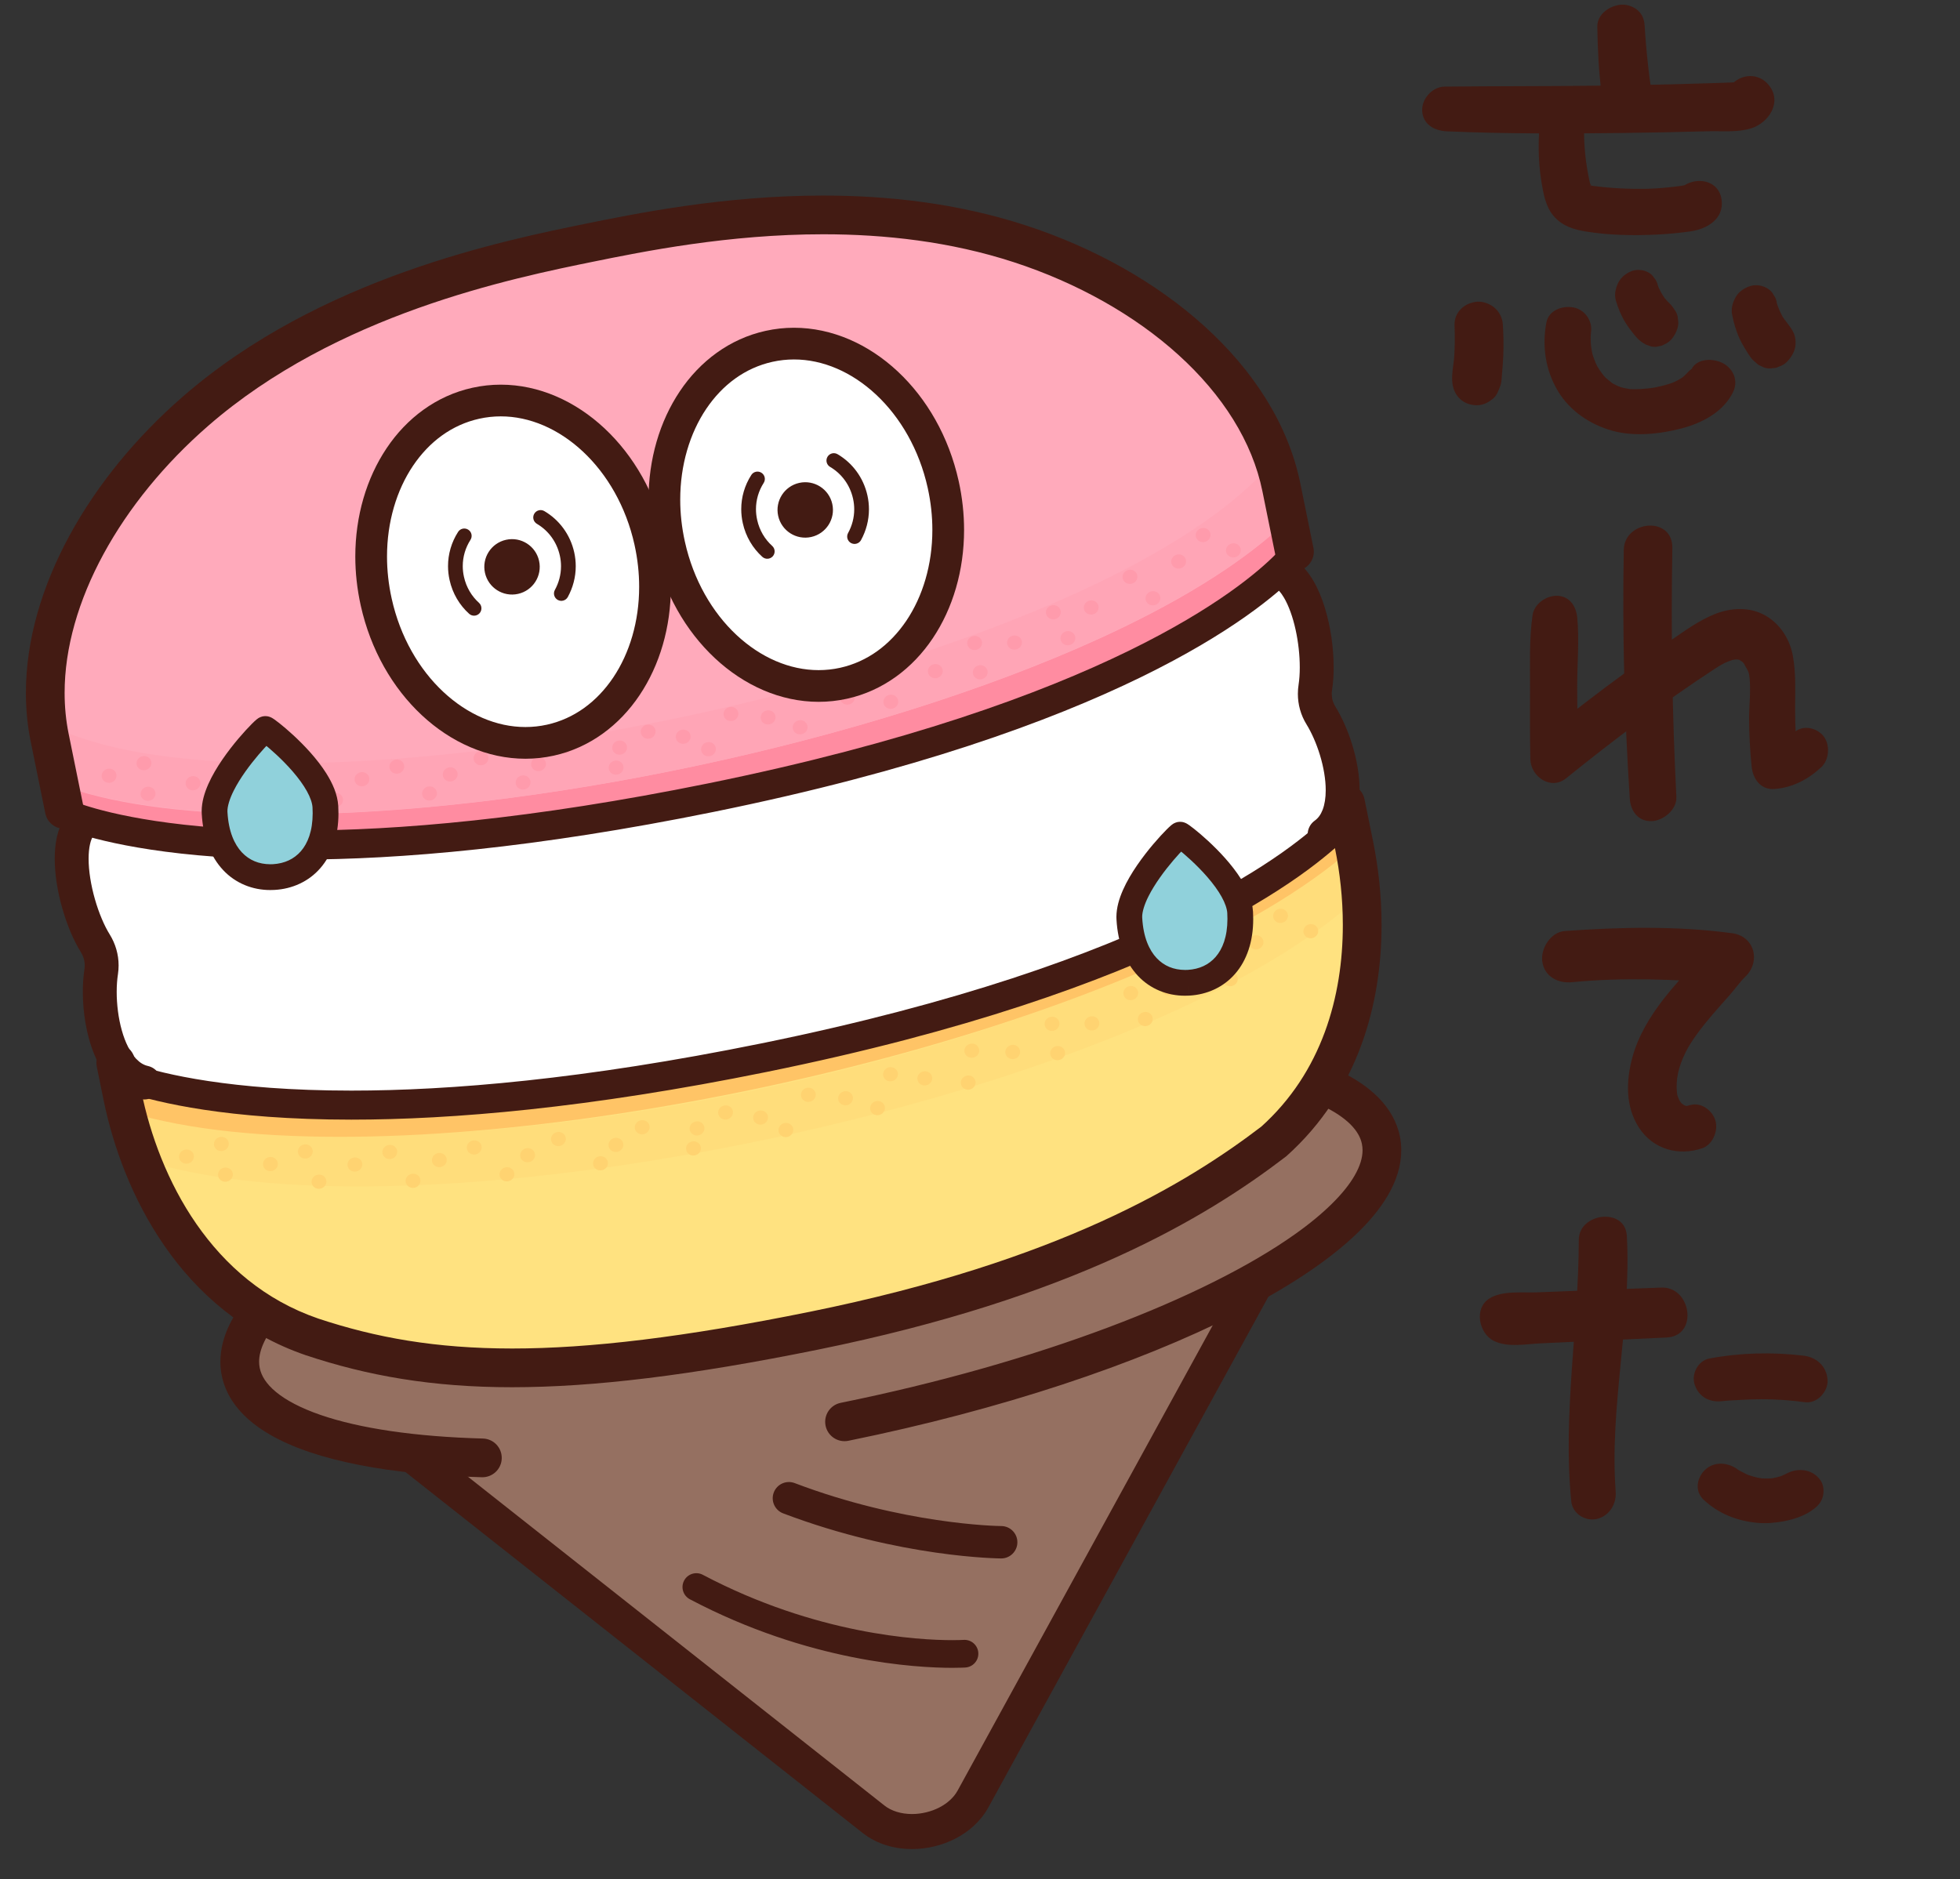 <?xml version="1.0" encoding="utf-8"?>
<!-- Generator: Adobe Illustrator 25.2.3, SVG Export Plug-In . SVG Version: 6.00 Build 0)  -->
<svg version="1.1" id="_x32_" xmlns="http://www.w3.org/2000/svg" xmlns:xlink="http://www.w3.org/1999/xlink" x="0px" y="0px"
	 viewBox="0 0 850 815" style="enable-background:new 0 0 850 815;" xml:space="preserve">
<rect x="0" y="0" width="850" height="815" fill="#333333" stroke="none"/>
<style type="text/css">
	.st0{fill:#957061;}
	.st1{fill:#431B13;}
	.st2{fill:#FFAABB;}
	.st3{fill:#FFE280;}
	.st4{fill:#FFFFFF;}
	.st5{fill:#FF8CA1;}
	.st6{fill:#FFA5B6;}
	.st7{fill:#FFDD7B;}
	.st8{fill:#FF9BAC;}
	.st9{fill:#FFD371;}
	.st10{fill:#FFC466;}
	.st11{fill:#90D1DB;}
</style>
<g>
	<path class="st0" d="M556.573,534.752L421.962,780.275c-7.763,14.158-30.474,18.774-43.148,8.768L159.049,615.535L556.573,534.752z
		"/>
	<path class="st1" d="M541.189,547.002L415.298,776.621c-1.599,2.931-4.368,5.498-7.929,7.33c-3.539,1.834-7.809,2.858-11.869,2.85
		c-4.706,0.005-8.985-1.337-11.978-3.72L178.027,620.839c-3.296-2.601-8.072-2.039-10.672,1.255
		c-2.603,3.294-2.041,8.071,1.255,10.673l205.492,162.237c6.253,4.921,13.914,6.99,21.398,6.995
		c6.519-0.01,13.018-1.555,18.828-4.539c5.792-2.983,10.965-7.48,14.296-13.531l125.889-229.621
		c2.017-3.679,0.669-8.297-3.008-10.314c-3.68-2.018-8.297-0.67-10.314,3.009L541.189,547.002z"/>
	<path class="st2" d="M254.876,105.42c0.365-0.074,0.761-0.153,1.135-0.23c0.375-0.077,0.771-0.157,1.137-0.232L254.876,105.42z"/>
	<path class="st0" d="M511.427,576.781c4.622,22.743-57.532,54.571-138.823,71.089c-81.29,16.52-150.937,11.477-155.56-11.265
		c-4.62-22.742,60.172-41.584,141.462-58.105C439.799,561.98,506.806,554.039,511.427,576.781z"/>
	<path class="st1" d="M299.191,693.658c51.583,27.195,98.015,29.722,113.777,29.731c3.582,0,5.59-0.132,5.713-0.14
		c3.305-0.222,5.807-3.085,5.586-6.392c-0.221-3.308-3.084-5.81-6.391-5.588l-0.043,0.002c-0.295,0.017-1.986,0.109-4.865,0.109
		c-14.488,0.009-59.005-2.389-108.176-28.345c-2.935-1.547-6.566-0.421-8.113,2.513c-1.547,2.933-0.42,6.564,2.514,8.111
		L299.191,693.658z"/>
	<path class="st1" d="M339.641,656.399c50.96,19.312,93.988,19.528,94.508,19.547c3.88,0.02,7.041-3.11,7.062-6.99
		c0.019-3.881-3.109-7.043-6.989-7.063l-0.078-0.001c-2.017-0.011-42.521-0.781-89.516-18.632c-3.631-1.376-7.689,0.448-9.064,4.078
		c-1.375,3.628,0.448,7.686,4.079,9.062L339.641,656.399z"/>
	<path class="st0" d="M366.251,616.684c136.538-27.747,240.681-82.434,232.611-122.145c-1.881-9.261-9.7-16.889-22.312-22.791
		c-5.737-2.685-14.215-4.646-16.509,1.144c-3.542,8.379-10.54,10.272-18.5,15.172c-46.184,28.426-126.001,54.251-188.128,65.448
		c-80.599,14.524-149.814,26.743-196.26,17.686c-8.959-1.748-14.208-3.353-24.538-5.918l-0.411-0.416
		c-4.375-4.433-11.901-4.255-16.134,0.453c-9.316,10.361-13.536,20.438-11.654,29.7c4.632,22.793,45.22,35.7,104.781,37.315"/>
	<path class="st1" d="M367.921,624.911c66.414-13.509,125.242-33.274,167.982-54.914c21.38-10.848,38.75-22.124,51.206-33.721
		c6.222-5.812,11.237-11.718,14.828-17.894c3.576-6.158,5.75-12.706,5.753-19.45c0-2.041-0.203-4.06-0.592-6.027l-0.01-0.039
		c-1.296-6.444-4.715-12.191-9.392-16.892c-4.697-4.729-10.633-8.572-17.589-11.833c-1.884-0.879-3.968-1.691-6.219-2.319
		c-2.256-0.622-4.669-1.08-7.327-1.088c-2.401,0.01-5.113,0.374-7.874,1.814c-1.369,0.718-2.71,1.724-3.834,2.982
		c-1.13,1.255-2.025,2.744-2.631,4.295l7.818,3.066l-7.735-3.27c-0.549,1.284-1.111,2.118-1.795,2.894
		c-1.016,1.142-2.477,2.221-4.755,3.532c-2.249,1.309-5.236,2.789-8.615,4.863c-22.236,13.701-53.311,27.132-86.391,38.389
		c-33.09,11.274-68.248,20.439-98.827,25.947c-61.366,11.078-115.941,20.685-157.872,20.658c-13.097,0.003-24.936-0.93-35.29-2.95
		c-4.306-0.841-7.661-1.632-11.305-2.553c-3.641-0.917-7.576-1.971-12.815-3.272l-2.023,8.15l5.97-5.905l-0.411-0.417l0.006,0.008
		c-3.812-3.858-8.878-5.713-13.795-5.706c-5.267-0.007-10.676,2.112-14.571,6.454l0.009-0.014
		c-4.334,4.826-7.831,9.749-10.314,14.886c-2.477,5.126-3.935,10.527-3.935,16.03c0,2.016,0.193,4.064,0.617,6.106l-0.006-0.033
		c0.798,3.951,2.397,7.678,4.601,11.024c3.88,5.874,9.482,10.587,16.253,14.515c10.185,5.875,23.178,10.112,38.64,13.157
		c15.455,3.026,33.378,4.799,53.287,5.34c4.634,0.127,8.497-3.528,8.622-8.162c0.126-4.637-3.527-8.498-8.163-8.624
		c-29.215-0.775-53.596-4.403-70.479-10.26c-8.438-2.904-14.952-6.368-19.243-9.923c-2.151-1.774-3.753-3.552-4.886-5.274
		c-1.133-1.73-1.818-3.39-2.177-5.138l-0.006-0.033c-0.179-0.859-0.267-1.742-0.267-2.694c0-2.517,0.66-5.396,2.265-8.729
		c1.599-3.323,4.153-7.04,7.68-10.957l0.009-0.014c0.47-0.53,1.206-0.857,2.063-0.862c0.796,0.006,1.424,0.283,1.839,0.706
		l0.006,0.008l0.412,0.416l1.651,1.673l2.297,0.571c5.089,1.265,8.944,2.296,12.751,3.259c3.8,0.961,7.551,1.846,12.204,2.751
		c11.753,2.289,24.618,3.258,38.504,3.261c44.376-0.028,99.4-9.872,160.852-20.925c31.549-5.687,67.364-15.034,101.261-26.577
		c33.906-11.562,65.829-25.259,89.777-39.984c3.441-2.142,7.152-3.796,11.176-6.453c1.995-1.334,4.052-2.963,5.921-5.06
		c1.873-2.09,3.515-4.634,4.736-7.539l0.068-0.161l0.015-0.042l-2.461-0.966l1.959,1.754c0.264-0.291,0.442-0.619,0.503-0.789
		l-2.461-0.966l1.959,1.754l-2.005-1.799l0.894,2.58c0.184-0.054,0.715-0.327,1.111-0.781l-2.005-1.799l0.894,2.58l-0.31-0.892
		l0.218,0.918l0.092-0.027l-0.31-0.892l0.218,0.918l0.082-0.011l0.329-0.014c0.565-0.008,1.642,0.137,2.824,0.473
		c1.185,0.328,2.483,0.824,3.604,1.351c5.657,2.641,9.935,5.563,12.772,8.439c2.854,2.904,4.285,5.602,4.871,8.418l-0.009-0.039
		c0.181,0.915,0.273,1.831,0.273,2.762c0.003,3.071-0.995,6.728-3.484,11.022c-4.306,7.503-13.208,16.469-26.045,25.52
		c-19.239,13.634-47.113,27.633-80.801,40.275c-33.697,12.658-73.229,24.017-115.988,32.706c-4.546,0.922-7.48,5.356-6.557,9.902
		c0.921,4.545,5.357,7.479,9.903,6.557L367.921,624.911z"/>
	<path class="st3" d="M41.695,419.102c4.364,21.484,8.468,41.675,11.391,56.054c7.932,39.031,31.818,87.4,82.217,104.691
		c51.939,17.274,108.658,19.474,217.785-2.701c109.13-22.177,165.496-56.192,199.325-82.064
		c39.651-35.59,42.764-89.444,34.829-128.477c-3.223-15.861-7.882-38.792-12.748-62.731
		C397.688,407.659,167.005,425.333,41.695,419.102z"/>
	<path class="st2" d="M574.496,303.874c-7.106-34.97-14.651-72.091-18.788-92.464c-9.642-47.438-56.391-87.072-113.48-105.682
		c-71.818-23.41-148.461-8.206-186.216-0.538c-37.752,7.675-114.25,23.595-171.233,73.178c-45.3,39.417-72.87,94.155-63.232,141.593
		c4.404,21.675,12.665,62.308,20.149,99.141C167.005,425.333,397.688,407.659,574.496,303.874z"/>
	<path class="st4" d="M585.776,359.381C489.234,449.524,168.665,514.1,52.896,474.22L27.249,348.023
		c115.77,39.88,436.338-24.696,532.881-114.838L585.776,359.381z"/>
	<path class="st5" d="M25.027,354.471c25.161,8.644,58.48,12.389,96.683,12.409c73.082-0.014,163.956-13.954,246.504-36.884
		c41.269-11.473,80.439-25.195,114.263-40.63c33.826-15.454,62.308-32.552,82.305-51.196c2.754-2.57,2.901-6.886,0.332-9.64
		c-2.57-2.755-6.885-2.904-9.639-0.333c-18.282,17.09-45.683,33.718-78.662,48.755c-49.481,22.589-111.494,41.716-174.505,55.133
		c-63.008,13.425-127.069,21.155-180.599,21.149c-37.266,0.02-69.456-3.79-92.242-11.662c-3.564-1.227-7.446,0.667-8.671,4.231
		c-1.225,3.563,0.669,7.443,4.233,8.67L25.027,354.471z"/>
	<path class="st6" d="M26.789,340.68c14.991,5.154,32.576,8.489,52.215,10.409c29.449,2.862,63.527,2.497,99.94-0.505
		c36.408-3.007,75.129-8.665,113.692-16.502c53.768-10.931,107.206-26.078,153.593-44.296c23.193-9.117,44.63-19.001,63.502-29.581
		c18.868-10.589,35.189-21.853,48.148-33.942l-0.101-4.654l-7.496-18.709l-8.306,7.756c-11.075,10.35-25.919,20.713-43.597,30.618
		c-26.514,14.874-59.364,28.742-95.407,40.833c-36.045,12.099-75.295,22.446-114.708,30.455
		c-50.252,10.215-100.794,16.624-145.259,18.133c-22.226,0.756-42.93,0.287-61.249-1.498c-18.319-1.777-34.25-4.897-46.823-9.238
		l-10.752-3.703l-2.487,18.223L26.789,340.68z"/>
	<path class="st7" d="M59.618,502.224c14.991,5.155,32.576,8.489,52.215,10.409c29.449,2.862,63.527,2.497,99.94-0.505
		c36.407-3.007,75.129-8.665,113.692-16.502c53.768-10.929,107.205-26.076,153.592-44.296c23.194-9.115,44.631-18.999,63.502-29.579
		c18.872-10.591,35.189-21.854,48.149-33.944l-0.101-4.652l-7.496-18.711l-8.303,7.756c-11.079,10.35-25.923,20.715-43.6,30.618
		c-26.515,14.874-59.364,28.742-95.406,40.834c-36.045,12.099-75.295,22.445-114.708,30.454
		c-50.252,10.217-100.794,16.624-145.259,18.133c-22.226,0.756-42.93,0.289-61.249-1.498c-18.319-1.777-34.25-4.897-46.823-9.238
		L57.011,477.8l-2.486,18.223L59.618,502.224z"/>
	<path class="st8" d="M536.74,241.193L536.74,241.193c1.456-1.004,1.808-2.93,0.786-4.303c-1.021-1.374-3.032-1.675-4.484-0.67
		c-1.455,1.004-1.808,2.93-0.786,4.304C533.278,241.897,535.285,242.197,536.74,241.193z M501.502,262.189L501.502,262.189
		c1.572-0.821,2.177-2.693,1.348-4.183c-0.828-1.49-2.778-2.032-4.349-1.211c-1.572,0.821-2.176,2.693-1.348,4.184
		C497.982,262.469,499.93,263.01,501.502,262.189z M464.386,279.618L464.386,279.618c1.636-0.695,2.398-2.517,1.703-4.07
		c-0.696-1.553-2.587-2.248-4.224-1.553c-1.635,0.694-2.397,2.516-1.703,4.07C460.859,279.617,462.749,280.311,464.386,279.618z
		 M426.176,294.48L426.176,294.48c1.676-0.598,2.554-2.374,1.962-3.967c-0.596-1.593-2.434-2.399-4.111-1.8
		c-1.676,0.599-2.554,2.375-1.96,3.966c0.595,1.593,2.434,2.399,4.11,1.8V294.48z M387.246,307.312L387.246,307.312
		c1.703-0.517,2.67-2.251,2.161-3.872c-0.51-1.621-2.305-2.514-4.01-1.995c-1.703,0.518-2.671,2.251-2.161,3.872
		C383.746,306.937,385.542,307.83,387.246,307.312z M347.787,318.416L347.787,318.416c1.722-0.449,2.768-2.141,2.333-3.782
		c-0.436-1.642-2.185-2.61-3.911-2.163c-1.725,0.448-2.768,2.141-2.333,3.782C344.312,317.895,346.062,318.864,347.787,318.416z
		 M307.917,327.945L307.917,327.945c1.741-0.38,2.854-2.033,2.489-3.691c-0.368-1.659-2.074-2.693-3.812-2.312
		c-1.741,0.38-2.854,2.033-2.489,3.692C304.47,327.29,306.176,328.326,307.917,327.945z M267.722,335.958L267.722,335.958
		c1.753-0.314,2.932-1.924,2.637-3.598c-0.299-1.671-1.959-2.771-3.712-2.456c-1.755,0.315-2.934,1.926-2.636,3.598
		C264.305,335.173,265.966,336.274,267.722,335.958z M227.247,342.424L227.247,342.424c1.762-0.246,3.012-1.809,2.787-3.494
		c-0.224-1.684-1.835-2.848-3.597-2.603c-1.765,0.246-3.015,1.81-2.791,3.494C223.87,341.504,225.482,342.669,227.247,342.424z
		 M186.533,347.213L186.533,347.213c1.771-0.169,3.094-1.678,2.95-3.37c-0.141-1.692-1.694-2.93-3.465-2.761
		c-1.774,0.169-3.094,1.678-2.953,3.37C183.208,346.146,184.762,347.382,186.533,347.213z M145.631,350.054L145.631,350.054
		c1.778-0.075,3.18-1.513,3.137-3.212c-0.046-1.699-1.522-3.018-3.299-2.942c-1.781,0.075-3.184,1.513-3.137,3.214
		c0.043,1.698,1.522,3.016,3.299,2.942V350.054z M104.617,350.44L104.617,350.44c1.777,0.047,3.285-1.291,3.367-2.992
		c0.086-1.7-1.286-3.119-3.064-3.168c-1.774-0.047-3.284,1.291-3.367,2.992C101.471,348.973,102.843,350.391,104.617,350.44z
		 M63.69,347.349L63.69,347.349c1.756,0.233,3.404-0.944,3.683-2.629c0.277-1.685-0.923-3.24-2.68-3.473
		c-1.755-0.233-3.403,0.944-3.68,2.63C60.735,345.559,61.935,347.115,63.69,347.349z M23.566,338.414L23.566,338.414
		c1.664,0.575,3.521-0.26,4.154-1.862c0.629-1.601-0.209-3.364-1.87-3.937c-1.663-0.575-3.523,0.26-4.153,1.863
		c-0.629,1.602,0.209,3.364,1.873,3.938L23.566,338.414z"/>
	<path class="st8" d="M27.63,325.859c0.832-0.169,1.58-0.657,2.054-1.337c0.475-0.682,0.653-1.525,0.494-2.319
		c-0.163-0.794-0.657-1.501-1.36-1.942c-0.702-0.442-1.58-0.598-2.412-0.428c-0.835,0.169-1.58,0.655-2.057,1.336
		c-0.475,0.681-0.653,1.525-0.494,2.319c0.163,0.793,0.657,1.501,1.359,1.943C25.917,325.871,26.795,326.028,27.63,325.859"/>
	<path class="st8" d="M523.529,234.609L523.529,234.609c1.486-0.963,1.898-2.88,0.921-4.283c-0.979-1.404-2.974-1.761-4.46-0.799
		c-1.485,0.961-1.897,2.878-0.917,4.283C520.049,235.212,522.044,235.57,523.529,234.609z M491.517,252.892L491.517,252.892
		c1.58-0.806,2.204-2.674,1.394-4.172c-0.814-1.498-2.754-2.062-4.335-1.255c-1.584,0.804-2.207,2.672-1.397,4.172
		C487.993,253.135,489.933,253.698,491.517,252.892z M458.072,268.371L458.072,268.371c1.639-0.693,2.404-2.514,1.713-4.069
		c-0.694-1.553-2.585-2.251-4.221-1.56v-0.001c-1.636,0.693-2.404,2.514-1.71,4.069
		C454.545,268.363,456.436,269.064,458.072,268.371z M423.748,281.759L423.748,281.759c1.676-0.603,2.545-2.382,1.946-3.972
		c-0.598-1.591-2.443-2.391-4.116-1.788c-1.674,0.603-2.545,2.382-1.947,3.971C420.234,281.563,422.076,282.362,423.748,281.759z
		 M388.821,293.463L388.821,293.463c1.697-0.529,2.655-2.27,2.133-3.886c-0.523-1.618-2.324-2.499-4.024-1.969h0.003
		c-1.7,0.528-2.658,2.269-2.136,3.885C385.318,293.11,387.119,293.991,388.821,293.463z M353.438,303.719L353.438,303.719
		c1.719-0.464,2.747-2.166,2.296-3.803c-0.451-1.637-2.213-2.589-3.932-2.126c-1.719,0.464-2.747,2.166-2.296,3.803
		C349.957,303.23,351.719,304.182,353.438,303.719z M317.703,312.66L317.703,312.66c1.737-0.402,2.83-2.068,2.44-3.722
		c-0.387-1.653-2.109-2.668-3.844-2.265v0.001c-1.734,0.401-2.827,2.067-2.44,3.721C314.247,312.048,315.969,313.063,317.703,312.66
		z M281.675,320.351L281.675,320.351c1.75-0.343,2.905-1.97,2.578-3.637c-0.325-1.667-2.004-2.74-3.753-2.399
		c-1.747,0.342-2.902,1.97-2.579,3.637C278.247,319.619,279.926,320.692,281.675,320.351z M245.413,326.788L245.413,326.788
		c1.758-0.281,2.974-1.868,2.713-3.547c-0.257-1.678-1.897-2.81-3.656-2.531h0.003c-1.761,0.281-2.974,1.868-2.716,3.547
		C242.017,325.934,243.654,327.066,245.413,326.788z M208.95,331.909L208.95,331.909c1.768-0.213,3.048-1.755,2.857-3.444
		c-0.193-1.689-1.78-2.883-3.548-2.668c-1.768,0.213-3.045,1.756-2.855,3.444C205.594,330.929,207.182,332.122,208.95,331.909z
		 M172.294,335.581L172.294,335.581c1.774-0.139,3.121-1.626,3.011-3.322c-0.111-1.695-1.642-2.958-3.417-2.819
		c-1.774,0.139-3.122,1.626-3.011,3.321C168.99,334.457,170.52,335.718,172.294,335.581z M135.499,337.54L135.499,337.54
		c1.777-0.048,3.204-1.465,3.189-3.165c-0.016-1.7-1.471-3.042-3.248-2.994c-1.777,0.045-3.207,1.464-3.192,3.164
		C132.267,336.245,133.719,337.586,135.499,337.54z M98.638,337.325L98.638,337.325c1.774,0.074,3.299-1.243,3.413-2.942
		c0.11-1.7-1.24-3.139-3.014-3.213c-1.775-0.075-3.303,1.243-3.413,2.944c-0.111,1.699,1.237,3.137,3.015,3.213V337.325z
		 M61.889,334.05L61.889,334.05c1.752,0.254,3.416-0.903,3.714-2.585c0.298-1.682-0.878-3.251-2.63-3.505l-0.003-0.002
		c-1.752-0.253-3.413,0.904-3.714,2.586c-0.298,1.682,0.881,3.252,2.633,3.507V334.05z"/>
	<path class="st8" d="M512.915,246.073L512.915,246.073c1.486-0.963,1.897-2.88,0.921-4.283c-0.979-1.405-2.974-1.762-4.46-0.801
		c-1.485,0.962-1.897,2.879-0.918,4.283C509.434,246.676,511.429,247.034,512.915,246.073z M474.693,266.204L474.693,266.204
		c1.581-0.805,2.203-2.674,1.393-4.172c-0.813-1.5-2.753-2.061-4.334-1.255v-0.002c-1.58,0.806-2.207,2.674-1.394,4.172
		C471.169,266.447,473.112,267.009,474.693,266.204z M441.217,281.514L441.217,281.514c1.637-0.693,2.404-2.513,1.71-4.068
		c-0.694-1.553-2.581-2.251-4.221-1.559v-0.002c-1.635,0.693-2.404,2.514-1.709,4.068c0.694,1.555,2.581,2.252,4.22,1.562V281.514z
		 M406.703,293.978L406.703,293.978c1.676-0.603,2.545-2.382,1.946-3.973c-0.598-1.59-2.443-2.392-4.116-1.789v0.002
		c-1.674,0.603-2.545,2.382-1.947,3.972C403.189,293.779,405.031,294.581,406.703,293.978z M368.439,305.471L368.439,305.471
		c1.7-0.529,2.658-2.27,2.136-3.887c-0.523-1.617-2.324-2.499-4.024-1.969c-1.697,0.53-2.655,2.27-2.133,3.886
		c0.522,1.618,2.324,2.499,4.021,1.969V305.471z M333.935,314.133L333.935,314.133c1.719-0.464,2.746-2.166,2.293-3.803
		c-0.451-1.637-2.21-2.587-3.932-2.126c-1.719,0.464-2.747,2.167-2.293,3.803C330.454,313.645,332.212,314.597,333.935,314.133z
		 M296.981,322.533L296.981,322.533c1.737-0.403,2.83-2.068,2.44-3.722c-0.387-1.653-2.109-2.668-3.843-2.266v0.002
		c-1.735,0.401-2.828,2.066-2.441,3.72C293.524,321.921,295.246,322.935,296.981,322.533z M269.299,327.276L269.299,327.276
		c1.747-0.343,2.901-1.97,2.578-3.637c-0.325-1.667-2.007-2.741-3.753-2.399c-1.75,0.342-2.902,1.968-2.578,3.637
		C265.871,326.542,267.55,327.616,269.299,327.276z M234.025,334.441L234.025,334.441c1.759-0.281,2.974-1.869,2.713-3.547
		c-0.26-1.678-1.897-2.811-3.655-2.53c-1.759,0.279-2.975,1.867-2.714,3.545C230.627,333.587,232.265,334.721,234.025,334.441z
		 M195.591,338.929L195.591,338.929c1.768-0.215,3.045-1.756,2.855-3.444c-0.191-1.688-1.777-2.883-3.545-2.67v0.002
		c-1.768,0.213-3.048,1.754-2.855,3.443C192.236,337.948,193.823,339.142,195.591,338.929z M157.167,341.044L157.167,341.044
		c1.777-0.138,3.124-1.626,3.011-3.321c-0.111-1.696-1.639-2.96-3.413-2.82c-1.778,0.141-3.125,1.626-3.011,3.322
		C153.865,339.92,155.393,341.182,157.167,341.044z M120.373,343.003L120.373,343.003c1.777-0.047,3.204-1.464,3.188-3.165
		c-0.015-1.7-1.469-3.041-3.247-2.994c-1.777,0.046-3.204,1.465-3.189,3.165C117.14,341.709,118.595,343.049,120.373,343.003z
		 M83.511,342.789L83.511,342.789c1.774,0.074,3.302-1.244,3.413-2.943c0.11-1.7-1.238-3.138-3.012-3.212
		c-1.777-0.076-3.306,1.243-3.416,2.944C80.386,341.278,81.736,342.716,83.511,342.789L83.511,342.789z M46.762,339.513
		L46.762,339.513c1.752,0.255,3.416-0.903,3.714-2.584c0.301-1.683-0.877-3.252-2.63-3.506v-0.001
		c-1.752-0.254-3.416,0.904-3.714,2.585c-0.301,1.683,0.878,3.252,2.63,3.508V339.513z"/>
	<path class="st8" d="M551.154,213.036c0.832-0.169,1.581-0.655,2.054-1.337c0.475-0.68,0.654-1.525,0.494-2.317
		c-0.162-0.794-0.657-1.501-1.359-1.943c-0.703-0.441-1.581-0.597-2.412-0.428c-0.832,0.17-1.581,0.657-2.057,1.337
		c-0.476,0.68-0.654,1.525-0.491,2.319c0.159,0.792,0.653,1.501,1.357,1.941C549.443,213.049,550.323,213.206,551.154,213.036"/>
	<path class="st9" d="M570.308,406.369L570.308,406.369c1.456-1.004,1.805-2.931,0.783-4.305c-1.022-1.373-3.029-1.673-4.484-0.669
		c-1.456,1.006-1.805,2.932-0.783,4.305C566.846,407.073,568.854,407.373,570.308,406.369z M535.07,427.366L535.07,427.366
		c1.572-0.821,2.174-2.695,1.345-4.185c-0.829-1.489-2.775-2.032-4.346-1.209c-1.574,0.821-2.176,2.693-1.348,4.183
		C531.55,427.646,533.496,428.188,535.07,427.366z M497.951,444.793L497.951,444.793c1.635-0.693,2.401-2.516,1.703-4.068
		c-0.694-1.553-2.584-2.248-4.221-1.555c-1.635,0.695-2.4,2.518-1.703,4.07C494.427,444.793,496.315,445.489,497.951,444.793z
		 M459.745,459.656L459.745,459.656c1.676-0.597,2.554-2.374,1.959-3.967c-0.592-1.591-2.434-2.399-4.111-1.801v0.002
		c-1.676,0.597-2.554,2.373-1.958,3.965C456.227,459.448,458.069,460.255,459.745,459.656z M420.81,472.49L420.81,472.49
		c1.704-0.519,2.671-2.253,2.161-3.872c-0.509-1.621-2.301-2.515-4.006-1.997v0.001c-1.703,0.518-2.67,2.25-2.161,3.871
		C417.315,472.114,419.107,473.007,420.81,472.49z M381.353,483.592L381.353,483.592c1.725-0.448,2.768-2.141,2.332-3.784
		c-0.435-1.64-2.185-2.609-3.907-2.161c-1.725,0.449-2.768,2.141-2.333,3.782C377.878,483.072,379.63,484.039,381.353,483.592z
		 M341.485,493.122L341.485,493.122c1.738-0.381,2.852-2.034,2.486-3.693c-0.365-1.657-2.072-2.691-3.812-2.311
		c-1.741,0.381-2.854,2.033-2.489,3.691C338.039,492.468,339.745,493.502,341.485,493.122z M301.287,501.134L301.287,501.134
		c1.752-0.314,2.935-1.926,2.636-3.597c-0.295-1.672-1.958-2.772-3.711-2.456c-1.752,0.314-2.934,1.924-2.636,3.597
		C297.874,500.35,299.535,501.449,301.287,501.134z M260.812,507.6L260.812,507.6c1.765-0.247,3.014-1.809,2.789-3.493
		c-0.224-1.684-1.835-2.85-3.6-2.603c-1.765,0.246-3.012,1.809-2.788,3.493C257.439,506.68,259.05,507.846,260.812,507.6z
		 M220.101,512.389L220.101,512.389c1.771-0.169,3.091-1.678,2.95-3.37c-0.145-1.691-1.695-2.928-3.468-2.759
		c-1.771,0.167-3.094,1.676-2.95,3.37c0.141,1.692,1.694,2.928,3.468,2.761V512.389z M179.197,515.231L179.197,515.231
		c1.778-0.076,3.183-1.514,3.137-3.212c-0.046-1.701-1.523-3.018-3.299-2.943c-1.778,0.076-3.184,1.514-3.137,3.214
		C175.943,513.99,177.42,515.307,179.197,515.231z M138.185,515.616L138.185,515.616c1.774,0.048,3.285-1.292,3.367-2.993
		c0.083-1.7-1.289-3.119-3.064-3.166c-1.777-0.049-3.284,1.291-3.367,2.991C135.036,514.149,136.408,515.567,138.185,515.616z
		 M97.259,512.525L97.259,512.525c1.756,0.234,3.405-0.944,3.68-2.629c0.277-1.686-0.92-3.24-2.68-3.473h0.003
		c-1.758-0.235-3.407,0.942-3.684,2.627C94.303,510.736,95.503,512.292,97.259,512.525z M57.134,503.592L57.134,503.592
		c1.664,0.573,3.521-0.261,4.15-1.863c0.63-1.601-0.205-3.364-1.869-3.937v-0.001c-1.664-0.573-3.52,0.262-4.15,1.864
		C54.636,501.256,55.471,503.019,57.134,503.592z"/>
	<path class="st9" d="M61.196,491.035c0.832-0.169,1.58-0.656,2.057-1.337c0.472-0.681,0.653-1.525,0.491-2.318
		c-0.16-0.794-0.654-1.501-1.357-1.943c-0.702-0.44-1.583-0.597-2.415-0.428c-0.832,0.171-1.58,0.657-2.057,1.337
		c-0.472,0.682-0.654,1.525-0.491,2.319c0.16,0.794,0.657,1.501,1.36,1.942C59.482,491.048,60.364,491.205,61.196,491.035"/>
	<path class="st9" d="M557.097,399.785L557.097,399.785c1.486-0.963,1.898-2.879,0.918-4.284c-0.976-1.403-2.971-1.76-4.457-0.8
		c-1.485,0.963-1.897,2.879-0.92,4.284C553.614,400.388,555.612,400.746,557.097,399.785z M525.083,418.069L525.083,418.069
		c1.581-0.806,2.207-2.674,1.393-4.172c-0.813-1.499-2.753-2.061-4.334-1.255c-1.58,0.804-2.207,2.673-1.394,4.172
		C521.558,418.311,523.501,418.875,525.083,418.069z M491.64,433.547L491.64,433.547c1.635-0.693,2.404-2.513,1.709-4.068
		c-0.693-1.553-2.581-2.251-4.217-1.559v-0.002c-1.639,0.693-2.407,2.515-1.713,4.068c0.694,1.555,2.581,2.253,4.221,1.563V433.547z
		 M457.317,446.936L457.317,446.936c1.673-0.603,2.545-2.382,1.946-3.973c-0.601-1.59-2.443-2.391-4.116-1.787
		c-1.677,0.603-2.548,2.382-1.947,3.972C453.799,446.738,455.641,447.539,457.317,446.936z M422.386,458.64L422.386,458.64
		c1.7-0.529,2.655-2.27,2.133-3.886c-0.522-1.618-2.32-2.501-4.02-1.971v0.002c-1.701,0.527-2.655,2.268-2.133,3.885
		c0.522,1.618,2.32,2.498,4.021,1.968V458.64z M387.007,468.896L387.007,468.896c1.719-0.464,2.747-2.168,2.293-3.803
		c-0.451-1.638-2.21-2.589-3.932-2.126c-1.719,0.463-2.747,2.165-2.293,3.802C383.525,468.406,385.285,469.358,387.007,468.896z
		 M351.271,477.837L351.271,477.837c1.734-0.403,2.827-2.07,2.44-3.722c-0.387-1.653-2.109-2.668-3.844-2.266
		c-1.737,0.403-2.83,2.068-2.44,3.721C347.815,477.224,349.534,478.237,351.271,477.837z M315.244,485.527L315.244,485.527
		c1.747-0.342,2.902-1.97,2.576-3.637c-0.322-1.667-2.004-2.741-3.75-2.399c-1.75,0.342-2.904,1.969-2.578,3.636
		C311.816,484.793,313.494,485.868,315.244,485.527z M278.981,491.964L278.981,491.964c1.758-0.28,2.974-1.869,2.713-3.546
		c-0.261-1.678-1.897-2.81-3.656-2.531c-1.758,0.279-2.974,1.868-2.713,3.545C275.582,491.111,277.222,492.244,278.981,491.964z
		 M242.518,497.086L242.518,497.086c1.768-0.214,3.045-1.756,2.854-3.445c-0.19-1.688-1.777-2.882-3.545-2.667
		c-1.768,0.213-3.048,1.754-2.855,3.442C239.163,496.105,240.75,497.299,242.518,497.086z M205.862,500.757L205.862,500.757
		c1.774-0.139,3.121-1.627,3.011-3.321c-0.114-1.696-1.642-2.96-3.416-2.82c-1.775,0.138-3.123,1.626-3.012,3.322
		C202.555,499.633,204.085,500.896,205.862,500.757z M169.065,502.716L169.065,502.716c1.777-0.046,3.207-1.463,3.188-3.165
		c-0.015-1.7-1.466-3.04-3.247-2.993c-1.777,0.046-3.204,1.462-3.189,3.163C165.832,501.422,167.287,502.763,169.065,502.716z
		 M132.202,502.502L132.202,502.502c1.775,0.074,3.303-1.243,3.413-2.944c0.111-1.699-1.237-3.137-3.011-3.211v-0.002
		c-1.774-0.074-3.303,1.245-3.413,2.944C129.078,500.991,130.428,502.429,132.202,502.502z M95.457,499.227L95.457,499.227
		c1.749,0.255,3.413-0.903,3.714-2.584c0.298-1.682-0.881-3.252-2.633-3.507c-1.752-0.255-3.416,0.902-3.714,2.585
		C92.526,497.404,93.705,498.972,95.457,499.227z"/>
	<path class="st9" d="M546.483,411.25L546.483,411.25c1.486-0.963,1.897-2.879,0.918-4.284c-0.976-1.403-2.971-1.762-4.457-0.799
		c-1.486,0.963-1.897,2.879-0.92,4.282C542.999,411.853,544.998,412.211,546.483,411.25z M508.262,431.38L508.262,431.38
		c1.58-0.807,2.203-2.673,1.39-4.172c-0.81-1.498-2.75-2.06-4.331-1.255c-1.584,0.805-2.207,2.672-1.397,4.172
		c0.813,1.499,2.753,2.061,4.337,1.256V431.38z M474.782,446.69L474.782,446.69c1.639-0.691,2.404-2.513,1.71-4.066
		c-0.691-1.555-2.581-2.253-4.218-1.561c-1.639,0.691-2.404,2.512-1.709,4.066C471.256,446.684,473.146,447.383,474.782,446.69z
		 M440.272,459.154L440.272,459.154c1.673-0.604,2.545-2.383,1.946-3.973c-0.601-1.591-2.443-2.391-4.116-1.788
		c-1.677,0.603-2.545,2.382-1.947,3.973C436.754,458.957,438.596,459.756,440.272,459.154L440.272,459.154z M402.007,470.646
		L402.007,470.646c1.7-0.527,2.655-2.268,2.133-3.886c-0.523-1.616-2.321-2.499-4.021-1.969c-1.701,0.529-2.655,2.269-2.133,3.887
		C398.508,470.294,400.306,471.176,402.007,470.646z M367.499,479.311L367.499,479.311c1.722-0.464,2.747-2.168,2.297-3.803
		c-0.451-1.637-2.213-2.589-3.932-2.126c-1.719,0.464-2.747,2.165-2.296,3.803C364.019,478.822,365.78,479.772,367.499,479.311z
		 M330.549,487.71L330.549,487.71c1.734-0.402,2.827-2.069,2.44-3.722s-2.109-2.667-3.843-2.265
		c-1.738,0.402-2.831,2.068-2.441,3.72C327.092,487.098,328.814,488.111,330.549,487.71z M302.867,492.451L302.867,492.451
		c1.747-0.341,2.902-1.969,2.576-3.636c-0.325-1.667-2.004-2.74-3.751-2.399c-1.749,0.341-2.904,1.969-2.577,3.636
		c0.322,1.666,2.004,2.74,3.75,2.399H302.867z M267.59,499.617L267.59,499.617c1.758-0.279,2.974-1.867,2.713-3.545
		c-0.257-1.68-1.897-2.812-3.656-2.531h0.004c-1.762,0.28-2.975,1.868-2.717,3.546C264.195,498.763,265.831,499.897,267.59,499.617z
		 M229.157,504.105L229.157,504.105c1.768-0.214,3.048-1.757,2.857-3.444c-0.191-1.689-1.78-2.884-3.548-2.669
		c-1.765,0.215-3.045,1.755-2.855,3.444c0.191,1.686,1.778,2.883,3.546,2.668V504.105z M190.735,506.221L190.735,506.221
		c1.774-0.141,3.121-1.628,3.011-3.322c-0.114-1.695-1.642-2.959-3.416-2.819c-1.775,0.138-3.122,1.626-3.012,3.321
		C187.433,505.098,188.961,506.359,190.735,506.221z M153.938,508.179L153.938,508.179c1.78-0.046,3.207-1.462,3.192-3.165
		c-0.016-1.7-1.47-3.04-3.248-2.992c-1.777,0.045-3.207,1.463-3.192,3.163C150.706,506.885,152.16,508.227,153.938,508.179z
		 M117.076,507.966L117.076,507.966c1.775,0.074,3.303-1.243,3.413-2.944c0.111-1.698-1.237-3.137-3.011-3.211v-0.001
		c-1.774-0.074-3.303,1.245-3.413,2.944C113.954,506.454,115.302,507.892,117.076,507.966z M80.331,504.691L80.331,504.691
		c1.752,0.254,3.416-0.903,3.714-2.585c0.298-1.682-0.881-3.251-2.633-3.507c-1.753-0.254-3.416,0.903-3.714,2.586
		C77.4,502.867,78.578,504.438,80.331,504.691z"/>
	<path class="st9" d="M584.72,378.213c0.832-0.169,1.581-0.657,2.057-1.337c0.475-0.68,0.654-1.525,0.491-2.318
		c-0.159-0.793-0.654-1.502-1.357-1.943c-0.703-0.442-1.584-0.597-2.416-0.428c-0.831,0.169-1.58,0.655-2.053,1.337
		c-0.476,0.68-0.654,1.525-0.494,2.319c0.162,0.792,0.656,1.5,1.359,1.942C583.011,378.225,583.888,378.382,584.72,378.213"/>
	<path class="st10" d="M50.673,480.668c25.161,8.644,58.481,12.389,96.684,12.409c73.082-0.014,163.955-13.954,246.503-36.884
		c41.27-11.473,80.44-25.195,114.263-40.63c33.827-15.454,62.308-32.551,82.306-51.196c2.753-2.57,2.901-6.886,0.331-9.64
		c-2.568-2.754-6.884-2.904-9.638-0.333c-18.283,17.09-45.684,33.719-78.663,48.755c-49.481,22.589-111.494,41.716-174.505,55.134
		c-63.008,13.426-127.069,21.155-180.598,21.149c-37.267,0.02-69.458-3.789-92.243-11.662c-3.563-1.227-7.446,0.667-8.671,4.231
		c-1.225,3.563,0.669,7.444,4.232,8.67L50.673,480.668z"/>
	<path class="st1" d="M41.977,462.663l2.879,14.165c4.166,20.453,12.444,43.295,26.512,63.609
		c14.037,20.286,34.078,38.059,61.21,47.352l0.074,0.025c26.567,8.849,54.646,13.885,89.439,13.871
		c35.254-0.005,77.417-5.093,132.668-16.312c55.107-11.198,97.11-25.432,129.699-40.229c32.586-14.788,55.761-30.161,73.055-43.394
		l0.28-0.215l0.23-0.205c15.504-13.909,25.861-30.512,32.242-47.797c6.39-17.295,8.877-35.269,8.88-52.317
		c0-12.814-1.413-25.113-3.669-36.275l-0.003-0.009l-3.717-18.284c-0.927-4.545-5.359-7.478-9.902-6.553
		c-4.543,0.924-7.478,5.357-6.551,9.901l3.714,18.283l-0.003-0.01c2.054,10.144,3.337,21.37,3.337,32.947
		c0.003,15.418-2.269,31.442-7.839,46.493c-5.578,15.064-14.39,29.159-27.709,41.124l5.612,6.25l-5.102-6.671
		c-16.535,12.639-38.458,27.208-69.795,41.44c-31.334,14.225-72.079,28.085-126.103,39.065
		c-54.594,11.09-95.707,15.978-129.324,15.973c-33.213-0.014-59.101-4.699-84.139-13.012l0.075,0.024
		c-23.267-7.997-40.367-23.053-52.858-41.033c-12.459-17.951-20.09-38.808-23.856-57.386l-2.88-14.164
		c-0.923-4.545-5.356-7.478-9.899-6.554c-4.546,0.922-7.477,5.354-6.554,9.899L41.977,462.663z"/>
	<path class="st1" d="M569.593,237.597l-5.66-27.859c-5.277-25.904-20.51-49.13-41.534-68.199
		c-21.053-19.082-48.003-34.148-77.573-43.794c-29.626-9.654-59.822-12.924-87.809-12.927C313.924,84.82,275.89,92.58,253.2,97.19
		l3.348,16.458l2.272-0.463l-3.346-16.457c-18.705,3.804-47.885,9.719-79.758,21.092c-31.883,11.385-66.583,28.237-96.45,54.212
		c-20.315,17.679-37.224,38.337-49.15,60.293c-11.913,21.952-18.878,45.257-18.887,68.19c0,7.102,0.669,14.168,2.087,21.121
		l6.323,31.104c0.921,4.544,5.353,7.48,9.9,6.558c4.546-0.923,7.48-5.356,6.56-9.9l-6.327-31.11
		c-1.179-5.795-1.749-11.726-1.749-17.773c-0.009-19.482,5.992-40.19,16.851-60.176c10.842-19.983,26.509-39.192,45.413-55.636
		c27.682-24.1,60.492-40.16,91.073-51.065c30.585-10.915,58.819-16.667,77.457-20.452l-3.347-16.457L253.2,97.19l3.348,16.458
		c22.573-4.602,59.343-12.038,100.469-12.035c26.683-0.003,55.129,3.138,82.607,12.098c27.521,8.963,52.491,23.02,71.492,40.267
		c19.034,17.26,31.997,37.57,36.362,59.104l5.66,27.859c0.921,4.544,5.353,7.48,9.899,6.557c4.546-0.924,7.481-5.356,6.56-9.901
		L569.593,237.597z"/>
	<path class="st1" d="M20.871,348.253c1.24,6.134,5.791,10.992,11.657,12.895c12.653,4.138,43.106,11.674,96.927,11.672
		c43.636,0,102.641-4.952,180.033-20.674c173.876-35.33,236.316-86.371,252.524-102.715c3.234-3.263,5.037-7.626,5.034-12.12
		c0-1.126-0.114-2.24-0.329-3.331c-0.678-3.411-3.99-5.628-7.4-4.952c-3.413,0.676-5.629,3.989-4.952,7.401
		c0.059,0.301,0.086,0.598,0.086,0.881c-0.003,1.14-0.449,2.305-1.385,3.253c-14,14.12-73.898,64.241-246.086,99.237
		c-76.673,15.578-134.844,20.424-177.525,20.424c-52.652-0.002-81.742-7.363-93.013-11.049c-1.808-0.604-2.922-1.926-3.23-3.425
		c-0.693-3.409-4.014-5.61-7.422-4.918c-3.41,0.691-5.611,4.013-4.917,7.423L20.871,348.253z"/>
	<path class="st1" d="M43.794,461.062c1.243,6.126,5.789,10.986,11.658,12.89c12.652,4.137,43.105,11.673,96.923,11.672
		c43.639,0,102.645-4.953,180.04-20.676c173.872-35.328,236.313-86.369,252.52-102.714c3.236-3.261,5.037-7.624,5.034-12.118
		c0-1.127-0.11-2.241-0.328-3.335c-0.679-3.412-3.994-5.626-7.404-4.949c-3.413,0.677-5.626,3.992-4.948,7.404
		c0.055,0.295,0.086,0.595,0.086,0.879c-0.003,1.14-0.448,2.302-1.384,3.252c-14,14.12-73.899,64.24-246.083,99.236
		c-76.677,15.579-134.848,20.424-177.532,20.424c-52.648-0.001-81.739-7.362-93.01-11.048c-1.804-0.605-2.919-1.923-3.229-3.43
		c-0.697-3.409-4.021-5.609-7.429-4.913c-3.407,0.693-5.608,4.018-4.911,7.427L43.794,461.062z"/>
	<path class="st1" d="M28.124,354.522c-1.744,2.672-2.799,5.593-3.465,8.6c-0.66,3.011-0.927,6.135-0.927,9.337
		c0.01,7.053,1.29,14.516,3.3,21.574c2.025,7.059,4.754,13.659,8.048,18.988l-0.003-0.006c1.111,1.801,1.664,3.746,1.667,5.717
		c0,0.516-0.04,1.05-0.123,1.61l0.009-0.053c-0.475,3.09-0.715,6.424-0.715,9.91c0.022,8.857,1.465,18.658,5.059,27.337
		c1.814,4.333,4.187,8.415,7.443,11.85c3.23,3.422,7.487,6.182,12.518,7.304c3.957,0.893,7.888-1.591,8.782-5.549
		c0.893-3.957-1.59-7.889-5.547-8.783c-1.839-0.428-3.429-1.356-5.102-3.095c-2.489-2.572-4.785-7.077-6.249-12.383
		c-1.492-5.289-2.217-11.31-2.21-16.681c0-2.806,0.197-5.437,0.543-7.664l0.009-0.054c0.182-1.236,0.276-2.488,0.276-3.748
		c0.004-4.778-1.371-9.431-3.87-13.457l-0.003-0.006c-2.321-3.714-4.715-9.319-6.403-15.272c-1.71-5.955-2.744-12.315-2.735-17.538
		c0-2.362,0.208-4.483,0.585-6.18c0.368-1.704,0.909-2.957,1.407-3.704c2.222-3.395,1.274-7.948-2.122-10.17
		c-3.395-2.224-7.946-1.276-10.169,2.119L28.124,354.522z"/>
	<path class="st1" d="M553.083,254.803c0.998,0.649,2.409,2.138,3.744,4.422c2.026,3.405,3.841,8.426,5.028,13.848
		c1.203,5.424,1.827,11.266,1.823,16.384c0,2.767-0.184,5.33-0.512,7.466l0.006-0.039c-0.212,1.343-0.319,2.696-0.319,4.05
		c-0.006,4.609,1.249,9.222,3.751,13.26c2.121,3.426,4.279,8.218,5.826,13.317c1.556,5.1,2.505,10.533,2.499,15.231
		c0.006,3.315-0.474,6.236-1.317,8.433c-0.859,2.217-1.949,3.674-3.456,4.771c-3.296,2.371-4.042,6.963-1.67,10.259
		c2.37,3.293,6.962,4.041,10.258,1.67c4.137-2.969,6.961-7.115,8.604-11.474c1.658-4.381,2.269-9.011,2.275-13.658
		c-0.006-6.589-1.244-13.268-3.134-19.506c-1.903-6.239-4.457-12.01-7.385-16.764c-1.038-1.686-1.554-3.546-1.557-5.538
		c0-0.573,0.046-1.155,0.141-1.746l0.006-0.04c0.464-3.032,0.679-6.286,0.679-9.69c-0.01-8.363-1.28-17.599-3.861-25.973
		c-1.299-4.187-2.926-8.161-5.028-11.731c-2.115-3.553-4.697-6.775-8.226-9.159c-3.374-2.257-7.935-1.352-10.191,2.02
		c-2.259,3.37-1.354,7.933,2.02,10.191L553.083,254.803z"/>
	<path class="st11" d="M118.764,380.404c-13.266,0.761-24.581-8.377-25.692-27.75c-0.81-14.084,21.345-36.42,22.008-36.458
		s25.189,18.962,26.035,33.702C142.228,369.272,132.03,379.643,118.764,380.404z"/>
	<path class="st1" d="M118.764,380.404l-0.319-5.582c-0.393,0.023-0.795,0.033-1.206,0.033c-4.963-0.031-9.067-1.698-12.336-5.146
		c-3.248-3.462-5.768-9.03-6.25-17.373l-0.003-0.022l-0.019-0.429c-0.033-2.116,0.943-5.462,2.757-9.016
		c2.679-5.356,7.01-11.155,10.688-15.47c1.836-2.161,3.515-3.968,4.715-5.193c0.595-0.609,1.083-1.077,1.359-1.331l0.156-0.139
		l0.031-0.027l-2.066-2.533l1.81,2.718l0.255-0.185l-2.066-2.533l1.81,2.718l-2.811-4.221l2.259,4.54
		c0.307-0.155,0.445-0.25,0.552-0.319l-2.811-4.221l2.259,4.54l-2.425-4.878l1.756,5.156c0.312-0.108,0.513-0.201,0.669-0.278
		l-2.425-4.878l1.756,5.156l-1.781-5.232l0.286,5.519c0.749-0.046,1.176-0.185,1.495-0.287l-1.781-5.232l0.286,5.519l-0.286-5.582
		v5.588v-5.523l-1.461,5.329c0.298,0.074,0.69,0.186,1.461,0.195v-5.523l-1.461,5.329l1.375-5.012l-2.278,4.673
		c0.156,0.071,0.341,0.177,0.903,0.34l1.375-5.012l-2.278,4.673l1.403-2.88l-1.713,2.713l0.31,0.167l1.403-2.88l-1.713,2.713
		c0.046,0.024,0.682,0.468,1.468,1.086c2.84,2.207,8.432,7.048,13.165,12.55c2.37,2.747,4.524,5.667,6.044,8.406
		c1.532,2.737,2.364,5.274,2.453,7.095c0.046,0.851,0.071,1.691,0.071,2.516c-0.016,7.752-2.133,13.031-5.12,16.469
		c-3.008,3.424-7.033,5.303-12.048,5.619L118.764,380.404l0.322,5.579c7.579-0.412,14.771-3.595,19.83-9.437
		c5.083-5.828,7.882-14.019,7.867-23.811c0-1.022-0.025-2.074-0.088-3.157c-0.332-5.168-2.484-9.82-5.178-14.141
		c-4.083-6.455-9.651-12.24-14.319-16.568c-2.34-2.158-4.445-3.934-6.056-5.209c-0.807-0.638-1.482-1.148-2.051-1.549
		c-0.288-0.203-0.536-0.375-0.847-0.565c-0.16-0.096-0.325-0.197-0.62-0.344c-0.154-0.074-0.338-0.159-0.657-0.273
		c-0.344-0.098-0.734-0.295-1.885-0.323h-0.169l-0.12,0.006c-0.896,0.058-1.351,0.235-1.694,0.355
		c-0.653,0.254-0.884,0.421-1.102,0.551c-0.383,0.25-0.549,0.391-0.736,0.54c-0.642,0.529-1.246,1.114-2.109,1.976
		c-2.938,2.957-8.095,8.663-12.717,15.399c-2.305,3.37-4.472,6.988-6.13,10.731c-1.639,3.747-2.833,7.626-2.848,11.721
		c0,0.434,0.019,0.806,0.037,1.106l-0.003-0.022c0.577,10.283,3.84,18.611,9.261,24.387c5.396,5.792,12.846,8.709,20.489,8.676
		c0.592,0,1.209-0.014,1.842-0.049L118.764,380.404z"/>
	<path class="st11" d="M515.469,426.245c-13.266,0.761-24.581-8.376-25.695-27.75c-0.807-14.084,21.348-36.42,22.011-36.458
		c0.663-0.038,25.189,18.962,26.032,33.702C538.932,415.113,528.735,425.484,515.469,426.245z"/>
	<path class="st1" d="M515.469,426.245l-0.319-5.582c-0.393,0.023-0.795,0.033-1.206,0.033c-4.963-0.032-9.067-1.698-12.339-5.146
		c-3.248-3.462-5.768-9.031-6.25-17.375l-0.003-0.02l-0.019-0.427c-0.033-2.115,0.943-5.462,2.756-9.015
		c2.684-5.356,7.014-11.157,10.692-15.471c1.836-2.163,3.514-3.97,4.715-5.195c0.595-0.608,1.083-1.077,1.359-1.331l0.157-0.139
		l0.03-0.026l-2.066-2.537l1.81,2.722l0.255-0.185l-2.066-2.537l1.81,2.722l-2.808-4.22l2.256,4.539
		c0.306-0.155,0.445-0.251,0.552-0.319l-2.808-4.22l2.256,4.539l-2.419-4.867l1.75,5.145c0.312-0.108,0.513-0.201,0.669-0.278
		l-2.419-4.867l1.75,5.145l-1.778-5.222l0.283,5.509c0.749-0.046,1.176-0.185,1.495-0.287l-1.778-5.222l0.283,5.509l-0.286-5.582
		v5.588v-5.509l-1.461,5.315c0.298,0.074,0.691,0.186,1.461,0.194v-5.509l-1.461,5.315l1.368-4.995l-2.271,4.655
		c0.156,0.071,0.341,0.177,0.903,0.34l1.368-4.995l-2.271,4.655l1.403-2.881l-1.713,2.714l0.31,0.167l1.403-2.881l-1.713,2.714
		c0.046,0.023,0.682,0.468,1.467,1.086c2.837,2.207,8.432,7.048,13.162,12.55c2.369,2.747,4.527,5.666,6.044,8.406
		c1.535,2.737,2.363,5.273,2.453,7.093c0.046,0.855,0.071,1.698,0.071,2.525c-0.016,7.75-2.133,13.029-5.12,16.464
		c-3.005,3.423-7.029,5.3-12.041,5.616L515.469,426.245l0.319,5.578c7.582-0.41,14.774-3.592,19.833-9.434
		c5.08-5.827,7.88-14.016,7.864-23.806c0-1.026-0.025-2.079-0.086-3.164c-0.335-5.171-2.487-9.822-5.178-14.14
		c-4.086-6.457-9.651-12.242-14.319-16.57c-2.34-2.158-4.445-3.934-6.056-5.208c-0.807-0.639-1.482-1.149-2.051-1.55
		c-0.288-0.204-0.536-0.376-0.847-0.565c-0.16-0.096-0.325-0.197-0.62-0.344c-0.154-0.074-0.338-0.159-0.657-0.273
		c-0.344-0.098-0.734-0.295-1.885-0.324h-0.202l-0.087,0.007c-0.896,0.058-1.351,0.235-1.694,0.354
		c-0.653,0.255-0.884,0.422-1.101,0.551c-0.384,0.25-0.553,0.392-0.738,0.54c-0.641,0.529-1.246,1.115-2.112,1.977
		c-2.934,2.958-8.091,8.663-12.713,15.4c-2.308,3.37-4.476,6.99-6.133,10.733c-1.639,3.747-2.833,7.626-2.849,11.72
		c0,0.435,0.019,0.805,0.036,1.104l-0.003-0.02c0.581,10.282,3.844,18.61,9.264,24.387c5.396,5.79,12.846,8.707,20.489,8.674
		c0.592,0,1.209-0.014,1.842-0.049L515.469,426.245z"/>
	<path class="st4" d="M281.888,234.822c8.935,40.354-10.403,78.949-43.191,86.211c-32.788,7.259-66.611-19.567-75.547-59.921
		c-8.935-40.352,10.402-78.949,43.191-86.209C239.129,167.644,272.952,194.47,281.888,234.822z"/>
	<path class="st1" d="M281.888,234.822l-6.716,1.484c1.365,6.177,2.017,12.297,2.014,18.233c0.006,15-4.169,28.8-11.254,39.338
		c-7.108,10.556-16.944,17.821-28.724,20.443c-3.116,0.688-6.237,1.018-9.353,1.018c-12.533,0.008-25.103-5.439-35.595-15.236
		c-10.473-9.777-18.723-23.836-22.398-40.474c-1.372-6.183-2.025-12.303-2.023-18.234c-0.007-15.001,4.168-28.803,11.253-39.341
		c7.109-10.554,16.944-17.817,28.731-20.435c3.122-0.691,6.24-1.025,9.35-1.025c12.53-0.007,25.096,5.44,35.588,15.235
		c10.477,9.779,18.727,23.839,22.414,40.482L281.888,234.822l6.71-1.489c-4.273-19.266-13.828-35.758-26.447-47.555
		c-12.6-11.779-28.411-18.931-44.977-18.939c-4.095,0-8.22,0.44-12.321,1.351c-15.59,3.436-28.445,13.153-37.178,26.197
		c-8.758,13.06-13.583,29.473-13.589,47.005c0.004,6.941,0.768,14.057,2.352,21.206c4.267,19.263,13.819,35.756,26.435,47.552
		c12.6,11.781,28.411,18.933,44.984,18.941c4.088,0,8.217-0.438,12.324-1.345c15.586-3.444,28.436-13.16,37.168-26.203
		c8.761-13.06,13.585-29.474,13.592-47.003c-0.003-6.939-0.758-14.052-2.34-21.203L281.888,234.822z"/>
	<path class="st1" d="M207.731,261.47c-3.177-2.869-5.515-6.715-6.526-11.276c-0.347-1.557-0.519-3.113-0.519-4.654
		c0.003-4.008,1.133-7.924,3.349-11.394c0.948-1.485,0.516-3.46-0.97-4.409c-1.485-0.951-3.46-0.517-4.407,0.969
		c-2.876,4.485-4.362,9.618-4.359,14.835c0,2.013,0.221,4.035,0.669,6.038c1.296,5.865,4.347,10.908,8.482,14.636
		c1.307,1.182,3.33,1.08,4.512-0.229c1.182-1.31,1.08-3.332-0.228-4.513L207.731,261.47z"/>
	<path class="st1" d="M232.83,227.191c4.905,2.89,8.61,7.716,9.961,13.796c0.344,1.544,0.507,3.083,0.507,4.605
		c0,3.646-0.952,7.17-2.662,10.278c-0.85,1.547-0.285,3.492,1.262,4.342c1.547,0.849,3.493,0.284,4.342-1.263
		c2.204-4.017,3.445-8.598,3.445-13.357c0-1.977-0.212-3.983-0.654-5.987c-1.731-7.829-6.578-14.173-12.963-17.922
		c-1.523-0.895-3.481-0.385-4.374,1.137c-0.893,1.521-0.384,3.478,1.138,4.373L232.83,227.191z"/>
	<path class="st1" d="M233.782,243.261c1.437,6.478-2.652,12.895-9.132,14.329c-6.48,1.434-12.895-2.654-14.331-9.134
		c-1.434-6.48,2.655-12.895,9.135-14.33C225.933,232.691,232.349,236.781,233.782,243.261z"/>
	<path class="st4" d="M409.042,210.138c8.936,40.352-10.402,78.95-43.191,86.209c-32.788,7.262-66.611-19.566-75.544-59.918
		c-8.935-40.352,10.403-78.95,43.188-86.209C366.284,142.958,400.107,169.786,409.042,210.138z"/>
	<path class="st1" d="M409.042,210.138l-6.716,1.484c1.365,6.177,2.016,12.297,2.014,18.232
		c0.006,14.999-4.169,28.799-11.254,39.337c-7.108,10.556-16.944,17.822-28.724,20.444c-3.116,0.69-6.237,1.019-9.356,1.019
		c-12.534,0.008-25.103-5.441-35.595-15.235c-10.473-9.778-18.721-23.837-22.392-40.475c-1.372-6.183-2.025-12.303-2.022-18.234
		c-0.006-15.001,4.169-28.802,11.253-39.34c7.109-10.555,16.944-17.817,28.728-20.436c3.121-0.693,6.24-1.025,9.353-1.025
		c12.529-0.008,25.096,5.44,35.588,15.236c10.477,9.778,18.728,23.839,22.411,40.482L409.042,210.138l6.71-1.488
		c-4.273-19.267-13.828-35.759-26.443-47.555c-12.601-11.78-28.411-18.933-44.978-18.94c-4.098,0-8.223,0.44-12.327,1.352
		c-15.587,3.437-28.439,13.153-37.172,26.197c-8.758,13.059-13.582,29.473-13.588,47.004c0.003,6.94,0.767,14.057,2.352,21.206
		c4.263,19.262,13.812,35.754,26.431,47.551c12.597,11.781,28.409,18.933,44.981,18.941c4.091,0,8.219-0.437,12.33-1.346
		c15.583-3.445,28.433-13.161,37.165-26.203c8.761-13.061,13.586-29.475,13.592-47.003c-0.003-6.937-0.758-14.051-2.339-21.201
		L409.042,210.138z"/>
	<path class="st1" d="M334.883,236.784c-3.174-2.865-5.509-6.715-6.519-11.274c-0.347-1.558-0.519-3.116-0.519-4.658
		c0.003-4.008,1.133-7.92,3.348-11.391c0.949-1.485,0.516-3.46-0.97-4.409c-1.485-0.952-3.46-0.518-4.407,0.969
		c-2.876,4.483-4.362,9.617-4.359,14.832c0,2.014,0.221,4.038,0.67,6.043c1.295,5.862,4.344,10.906,8.481,14.633
		c1.307,1.181,3.328,1.078,4.509-0.232c1.182-1.31,1.077-3.331-0.231-4.51L334.883,236.784z"/>
	<path class="st1" d="M359.989,202.507c4.899,2.889,8.609,7.717,9.957,13.795c0.344,1.546,0.507,3.086,0.507,4.605
		c0,3.646-0.952,7.17-2.662,10.278c-0.85,1.547-0.285,3.491,1.262,4.342c1.547,0.849,3.493,0.284,4.343-1.263
		c2.203-4.018,3.444-8.598,3.444-13.357c0-1.974-0.212-3.981-0.654-5.986c-1.734-7.829-6.575-14.171-12.96-17.921
		c-1.522-0.895-3.48-0.386-4.374,1.136c-0.893,1.521-0.383,3.478,1.139,4.373L359.989,202.507z"/>
	<path class="st1" d="M360.94,218.576c1.434,6.48-2.655,12.895-9.135,14.33c-6.48,1.435-12.895-2.655-14.328-9.135
		c-1.437-6.478,2.655-12.894,9.132-14.329C353.089,208.007,359.504,212.098,360.94,218.576z"/>
	<path class="st1" d="M720.466,558.456c-12.044,0.463-24.093,0.924-36.141,1.385c-5.908,0.227-11.82,0.457-17.729,0.688
		c-6.569,0.257-15.004-0.866-20.667,2.648c-6.845,4.25-4.598,15.372,2.103,18.499c6.145,2.867,13.471,1.274,20.219,0.966
		c6.133-0.279,12.265-0.56,18.398-0.846c12.036-0.56,24.074-1.119,36.11-1.679C736.689,579.468,733.481,557.959,720.466,558.456z"/>
	<path class="st1" d="M700.677,646.986c-2.743-37.094,6.891-73.894,4.835-110.996c-0.69-12.454-20.811-9.968-20.829,1.759
		c-0.061,37.816-7.002,75.625-3.272,113.411c0.522,5.272,5.937,8.756,10.964,7.678C697.884,657.657,701.074,652.353,700.677,646.986
		z"/>
	<path class="st1" d="M746.741,607.737c0.494-0.055,0.989-0.109,1.483-0.159c-1.059,0.094-1.25,0.112-0.568,0.052
		c0.737-0.06,1.472-0.125,2.209-0.179c1.603-0.115,3.205-0.176,4.807-0.26c3.088-0.163,6.17-0.307,9.265-0.306
		c6.311,0.003,12.609,0.453,18.865,1.299c5.249,0.709,10.136-4.701,9.766-9.743c-0.429-5.877-4.76-9.773-10.421-10.447
		c-13.601-1.621-27.34-1.285-40.812,1.231c-4.923,0.919-7.95,6.695-6.391,11.342C736.735,605.904,741.379,608.329,746.741,607.737z"
		/>
	<path class="st1" d="M738.847,650.511c6.535,6.068,14.313,9.091,23.104,9.975c3.916,0.393,7.916,0.029,11.771-0.7
		c3.92-0.742,8.125-2.115,11.479-4.308c2.275-1.488,4.212-3.119,5.139-5.787c0.789-2.276,0.65-5.367-0.709-7.43
		c-3.171-4.813-9.301-5.831-14.316-3.395c-1.348,0.655-2.674,1.318-4.073,1.863c0.897-0.337,1.79-0.674,2.685-1.011
		c-2.188,0.809-4.426,1.356-6.737,1.666c0.946-0.114,1.894-0.227,2.843-0.341c-1.983,0.233-3.975,0.303-5.967,0.167
		c-0.845-0.058-2.518-0.474,0.724,0.136c-0.405-0.077-0.822-0.118-1.231-0.189c-0.982-0.17-1.956-0.388-2.916-0.652
		c-0.881-0.241-1.746-0.526-2.609-0.822c-0.776-0.267-2.142-1.074,0.571,0.239c-0.448-0.216-0.917-0.393-1.368-0.607
		c-0.9-0.427-1.79-0.897-2.668-1.368c-0.365-0.198-0.712-0.419-1.072-0.634c-0.607-0.409-0.285-0.17,0.968,0.714l-0.802-0.61
		c-4.082-3.165-10.267-3.728-14.245,0.111C735.789,641.032,734.859,646.811,738.847,650.511z"/>
	<path class="st1" d="M630.797,141.173c0.23,5.345,0.123,10.693-0.319,16.026c0.077-0.908,0.153-1.812,0.227-2.72
		c-0.482,5.577-2.36,11.786,0.997,16.816c1.759,2.638,4.525,4.117,7.622,4.419c3.26,0.319,5.66-0.761,8.144-2.796
		c1.046-0.857,1.74-1.973,2.231-3.201c0.449-1.119,1.011-2.292,1.271-3.478c0.249-1.121,0.264-2.352,0.365-3.492
		c0.258-2.904,0.494-5.809,0.605-8.721c0.172-4.506,0.091-9.016-0.221-13.514c-0.179-2.58-1.462-5.151-3.38-6.878
		c-1.931-1.736-5.043-2.974-7.667-2.778C635.165,131.266,630.548,135.394,630.797,141.173z"/>
	<path class="st1" d="M670.611,139.927c-1.924,10.354-0.365,20.743,5.086,29.794c5.157,8.561,13.954,14.441,23.457,17.085
		c9.513,2.646,20.536,1.5,29.98-0.961c9.006-2.346,18.289-7.17,22.469-15.834c2.192-4.532,0.461-9.429-3.708-12.07
		c-3.772-2.39-10.516-2.871-13.64,1.082c-1.661,2.101,2.126-1.139-0.82,1.109c-0.859,0.656-1.469,1.34-2.206,2.101
		c-0.614,0.63-1.259,1.21-1.934,1.77c0.755-0.628,0.749-0.525-0.059-0.047c-0.77,0.454-1.519,0.915-2.314,1.327
		c-0.23,0.12-2.461,1.093-1.218,0.6c1.231-0.488-1.352,0.455-1.314,0.442c-0.724,0.244-1.455,0.465-2.192,0.672
		c-1.467,0.411-2.957,0.754-4.454,1.041c-0.712,0.138-1.992,0.325-0.571,0.124c-0.914,0.13-1.832,0.245-2.753,0.34
		c-2.02,0.207-4.052,0.326-6.084,0.295c-0.727-0.011-1.476-0.011-2.2-0.092c1.992,0.227-1.421-0.325-1.465-0.335
		c-0.261-0.052-3.033-0.772-1.74-0.377c1.182,0.361-1.359-0.578-1.354-0.576c-0.715-0.322-1.387-0.745-2.099-1.067
		c-1.014-0.458,1.003,0.879-0.467-0.319c-0.611-0.497-1.249-0.956-1.846-1.473c-0.506-0.436-1.572-1.44-0.568-0.398
		c-1.089-1.133-2.044-2.415-2.925-3.714c-0.019-0.026-1.507-2.494-0.767-1.114c-0.325-0.608-0.617-1.242-0.893-1.873
		c-0.414-0.956-0.741-1.925-1.096-2.904c-0.101-0.328-0.202-0.658-0.303-0.988c0.094,0.534,0.08,0.486-0.043-0.144
		c-0.78-3.4-0.906-6.835-0.575-9.465c0.633-5.01-2.79-9.806-7.894-10.657C677.37,132.515,671.591,134.655,670.611,139.927z"/>
	<path class="st1" d="M700.745,130.319c1.001,3.39,2.382,6.771,4.273,9.771c1.135,1.803,2.425,3.527,3.776,5.173
		c0.442,0.538,0.903,1.062,1.381,1.569c1.016,1.073,2.294,1.897,3.582,2.615c0.767,0.273,1.534,0.546,2.305,0.818
		c1.222,0.276,2.415,0.229,3.582-0.142c0.835-0.084,1.599-0.359,2.293-0.834c1.191-0.497,2.207-1.253,3.051-2.267
		c1.158-1.395,2.011-3.002,2.52-4.74c0.371-1.266,0.426-2.531,0.175-3.798c-0.046-1.241-0.39-2.406-1.034-3.497
		c-0.77-1.064-1.446-2.263-2.379-3.177c-0.365-0.357-0.734-0.715-1.083-1.086c-0.755-0.796-1.458-1.634-2.124-2.507
		c0.49,0.652,0.978,1.304,1.469,1.956c-1.583-2.111-2.86-4.428-3.831-6.881c0.299,0.759,0.596,1.52,0.894,2.279
		c-0.24-0.614-0.458-1.236-0.657-1.863c-0.254-1.24-0.792-2.32-1.618-3.24c-0.653-1.062-1.556-1.872-2.707-2.431
		c-2.051-1.091-4.951-1.299-7.118-0.413c-2.398,0.979-4.601,2.705-5.746,5.087C700.635,125.028,699.993,127.777,700.745,130.319z"/>
	<path class="st1" d="M751.14,136.272c0.682,3.723,1.799,7.466,3.407,10.901c0.961,2.052,2.152,3.972,3.358,5.889
		c0.417,0.665,0.851,1.319,1.326,1.945l0.647,0.823c0.403,0.445,0.955,0.877,1.369,1.252c0.426,0.383,0.884,0.876,1.394,1.196
		c0.797,0.376,1.593,0.753,2.388,1.132c1.274,0.432,2.557,0.517,3.849,0.256c0.896,0.008,1.741-0.199,2.532-0.625
		c1.323-0.392,2.486-1.077,3.49-2.06c1.375-1.351,2.45-2.96,3.165-4.748c0.923-2.307,0.841-5.585-0.202-7.843
		c-1.308-2.828-3.641-5.092-5.28-7.727c0.454,0.737,0.906,1.471,1.356,2.208c-1.587-2.598-2.821-5.384-3.677-8.306
		c0.237,0.813,0.473,1.627,0.709,2.441c-0.141-0.502-0.276-1.007-0.399-1.514c-0.144-1.304-0.599-2.472-1.363-3.503
		c-0.576-1.163-1.43-2.093-2.566-2.79c-2.005-1.337-4.979-1.882-7.318-1.206c-2.561,0.738-5.007,2.26-6.425,4.585
		C751.511,130.863,750.646,133.572,751.14,136.272z"/>
	<path class="st1" d="M727.001,345.674c-1.817-35.92-2.379-71.961-1.749-107.921c0.245-14.106-20.838-12.192-21.066,0.792
		c-0.629,36.014,0.261,71.949,2.613,107.89c0.35,5.363,3.634,9.917,9.509,9.711C721.344,355.971,727.281,351.152,727.001,345.674z"
		/>
	<path class="st1" d="M778.361,317.476c-2.892,2.479-4.969,3.385-8.638,3.588c3.334,3.254,6.67,6.507,10.007,9.76
		c-0.829-7.869-1.271-15.769-1.238-23.684c0.03-7.681,0.39-15.042-0.969-22.653c-1.259-7.054-5.335-13.611-11.591-17.329
		c-6.731-4.001-14.995-3.68-22.104-0.873c-6.949,2.747-13.123,7.264-19.237,11.474c-6.213,4.281-12.373,8.641-18.475,13.078
		c-12.616,9.17-24.979,18.68-37.104,28.49c5.163,2.763,10.322,5.525,15.482,8.288c-0.233-9.955-0.513-19.89-0.513-29.853
		c0-9.851,0.962-20.031,0.034-29.836c-0.461-4.877-3.192-9.272-8.558-9.509c-4.724-0.208-10.12,3.416-10.829,8.409
		c-1.491,10.472-1.068,21.261-1.101,31.825c-0.029,10.207-0.075,20.441,0.147,30.648c0.165,7.515,8.836,13.645,15.482,8.287
		c20.657-16.658,41.979-32.761,64.195-47.298c2.134-1.395,4.092-2.632,6.289-3.462c1.912-0.723,3.389-1.1,5.139-0.475
		c-1.145-0.411,1.375,1.138,0.184,0.187c1.465,1.17,1.234,1.164,1.839,2.217c1.359,2.355,1.688,2.765,1.949,5.392
		c0.575,5.774-0.227,11.775-0.214,17.574c0.018,6.928,0.408,13.838,1.095,20.73c0.537,5.383,3.932,10.256,10.007,9.76
		c7.861-0.641,14.494-4.158,20.2-9.451c3.543-3.285,3.877-9.768,0.979-13.462C788.045,315.765,782.124,314.247,778.361,317.476z"/>
	<path class="st1" d="M732.962,479.325c-0.678,0.203-1.353,0.321-2.035,0.488c0.599-0.145,1.283,0.439,0.452-0.071
		c-0.13-0.08-1.836-0.721-1.281-0.46c0.839,0.393-1.243-1.061-0.487-0.337c-0.378-0.365-1.13-1.239-1.465-2.069
		c-0.666-1.659-0.758-1.65-0.884-2.871c-0.601-5.923,0.642-11.18,3.646-17.406c2.441-5.059,7.287-11.317,11.56-16.322
		c2.459-2.881,4.998-5.691,7.508-8.529c2.112-2.391,5.163-6.49,6.71-7.914c7.057-6.496,4.368-17.734-5.46-19.063
		c-23.945-3.239-48.581-2.685-72.618-0.952c-6.084,0.439-10.553,7.557-9.759,13.216c0.918,6.543,6.818,9.572,12.853,8.98
		c22.379-2.195,44.51-1.231,66.878,0.477c-2.965-4.778-5.934-9.554-8.901-14.332c0.319-0.614-1.762,1.842-1.722,1.795
		c-0.706,0.861-1.424,1.711-2.146,2.558c-1.586,1.866-3.204,3.704-4.822,5.544c-3.236,3.676-6.483,7.345-9.494,11.208
		c-5.847,7.496-11.023,16.021-13.542,25.249c-2.799,10.246-3.134,21.427,2.866,30.636c6.084,9.339,17.104,12.378,27.374,8.894
		c4.608-1.563,7.048-7.666,5.734-12.041C742.623,481.654,737.757,477.901,732.962,479.325z"/>
	<path class="st1" d="M668.183,49.413c-1.222,9.847-1.289,19.905,0.338,29.707c0.826,4.974,1.799,10.438,5.129,14.431
		c3.659,4.39,8.641,5.977,14.079,6.856c10.071,1.629,20.265,1.819,30.438,1.35c4.939-0.229,9.847-0.697,14.743-1.366
		c7.241-0.99,14.89-5.337,13.687-13.865c-1.482-10.502-16.074-10.338-19.989-1.642l-0.242,0.539
		c1.098-1.416,2.197-2.835,3.297-4.253c-0.906,0.78-0.482,0.66,1.267-0.355c1.909-0.691,2.284-0.913,1.127-0.668
		c-0.899-0.029-1.91,0.313-2.814,0.44c-1.879,0.266-3.767,0.487-5.655,0.677c-1.888,0.191-3.782,0.344-5.675,0.463
		c-0.273,0.017-2.802,0.144-2.038,0.115c0.761-0.029-1.771,0.041-2.044,0.046c-7.575,0.131-15.225-0.247-22.742-1.223
		c-0.586-0.078-1.179-0.146-1.759-0.253c0.965,0.223,1.102,0.234,0.409,0.033c-0.669-0.244-0.568-0.152,0.301,0.276
		c-0.506,0.175-1.016-1.089-0.043-0.001c1.183,1.32,0.031-0.103-0.276-0.821c-0.347-0.799-0.328-1.01-0.077-0.044
		c-0.257-0.989-0.464-1.997-0.666-2.996c-0.328-1.607-0.614-3.225-0.859-4.847c-1.099-7.269-1.44-14.169-0.869-20.995
		c0.415-4.917-2.974-9.708-8.186-9.937C674.086,40.858,668.834,44.151,668.183,49.413z"/>
	<path class="st1" d="M627.393,56.956c25.192,1.097,50.441,1.045,75.651,0.732c12.474-0.155,24.946-0.406,37.417-0.75
		c6.075-0.169,13.184,0.582,19.025-1.288c7.604-2.433,13.417-11.274,7.751-18.535c-6.391-8.184-18.761-3.206-19.209,6.617
		l-0.034,0.723c0.387-1.717,0.774-3.436,1.161-5.154c1.108-2.016,2.63-3.19,4.57-3.522c1.062-0.197,0.724-0.219-1.007-0.063
		c-1.299-0.005-2.603,0.093-3.898,0.139c-2.597,0.09-5.194,0.176-7.79,0.259c-5.454,0.172-10.91,0.327-16.367,0.464
		c-10.909,0.271-21.821,0.471-32.736,0.598c-21.818,0.254-43.639,0.16-65.458,0.396c-5.304,0.057-9.96,5.283-9.703,10.48
		C617.06,54.012,622.113,56.725,627.393,56.956z"/>
	<path class="st1" d="M692.709,11.604c0.071,4.938,0.246,9.874,0.537,14.804c0.144,2.417,0.338,4.83,0.562,7.242
		c0.113,1.205,0.233,2.409,0.359,3.615c0.273,2.618,0.228,5.512,1.943,7.69c1.06,1.345,2.161,2.578,3.705,3.385
		c2.026,1.054,4.307,1.299,6.532,0.988c4.27-0.595,7.306-3.214,8.988-7.116c1.173-2.729,0.393-5.634,0.03-8.447
		c-0.187-1.476-0.364-2.957-0.533-4.436c0.098,0.872,0.196,1.741,0.295,2.614c-0.243-2.166-0.476-4.331-0.722-6.497
		c0.095,0.865,0.193,1.733,0.292,2.598c-0.62-5.568-1.105-11.149-1.446-16.742c-0.159-2.608-0.871-4.892-2.863-6.713
		c-1.778-1.629-4.657-2.709-7.075-2.577C698.308,2.286,692.629,5.997,692.709,11.604z"/>
</g>
</svg>
